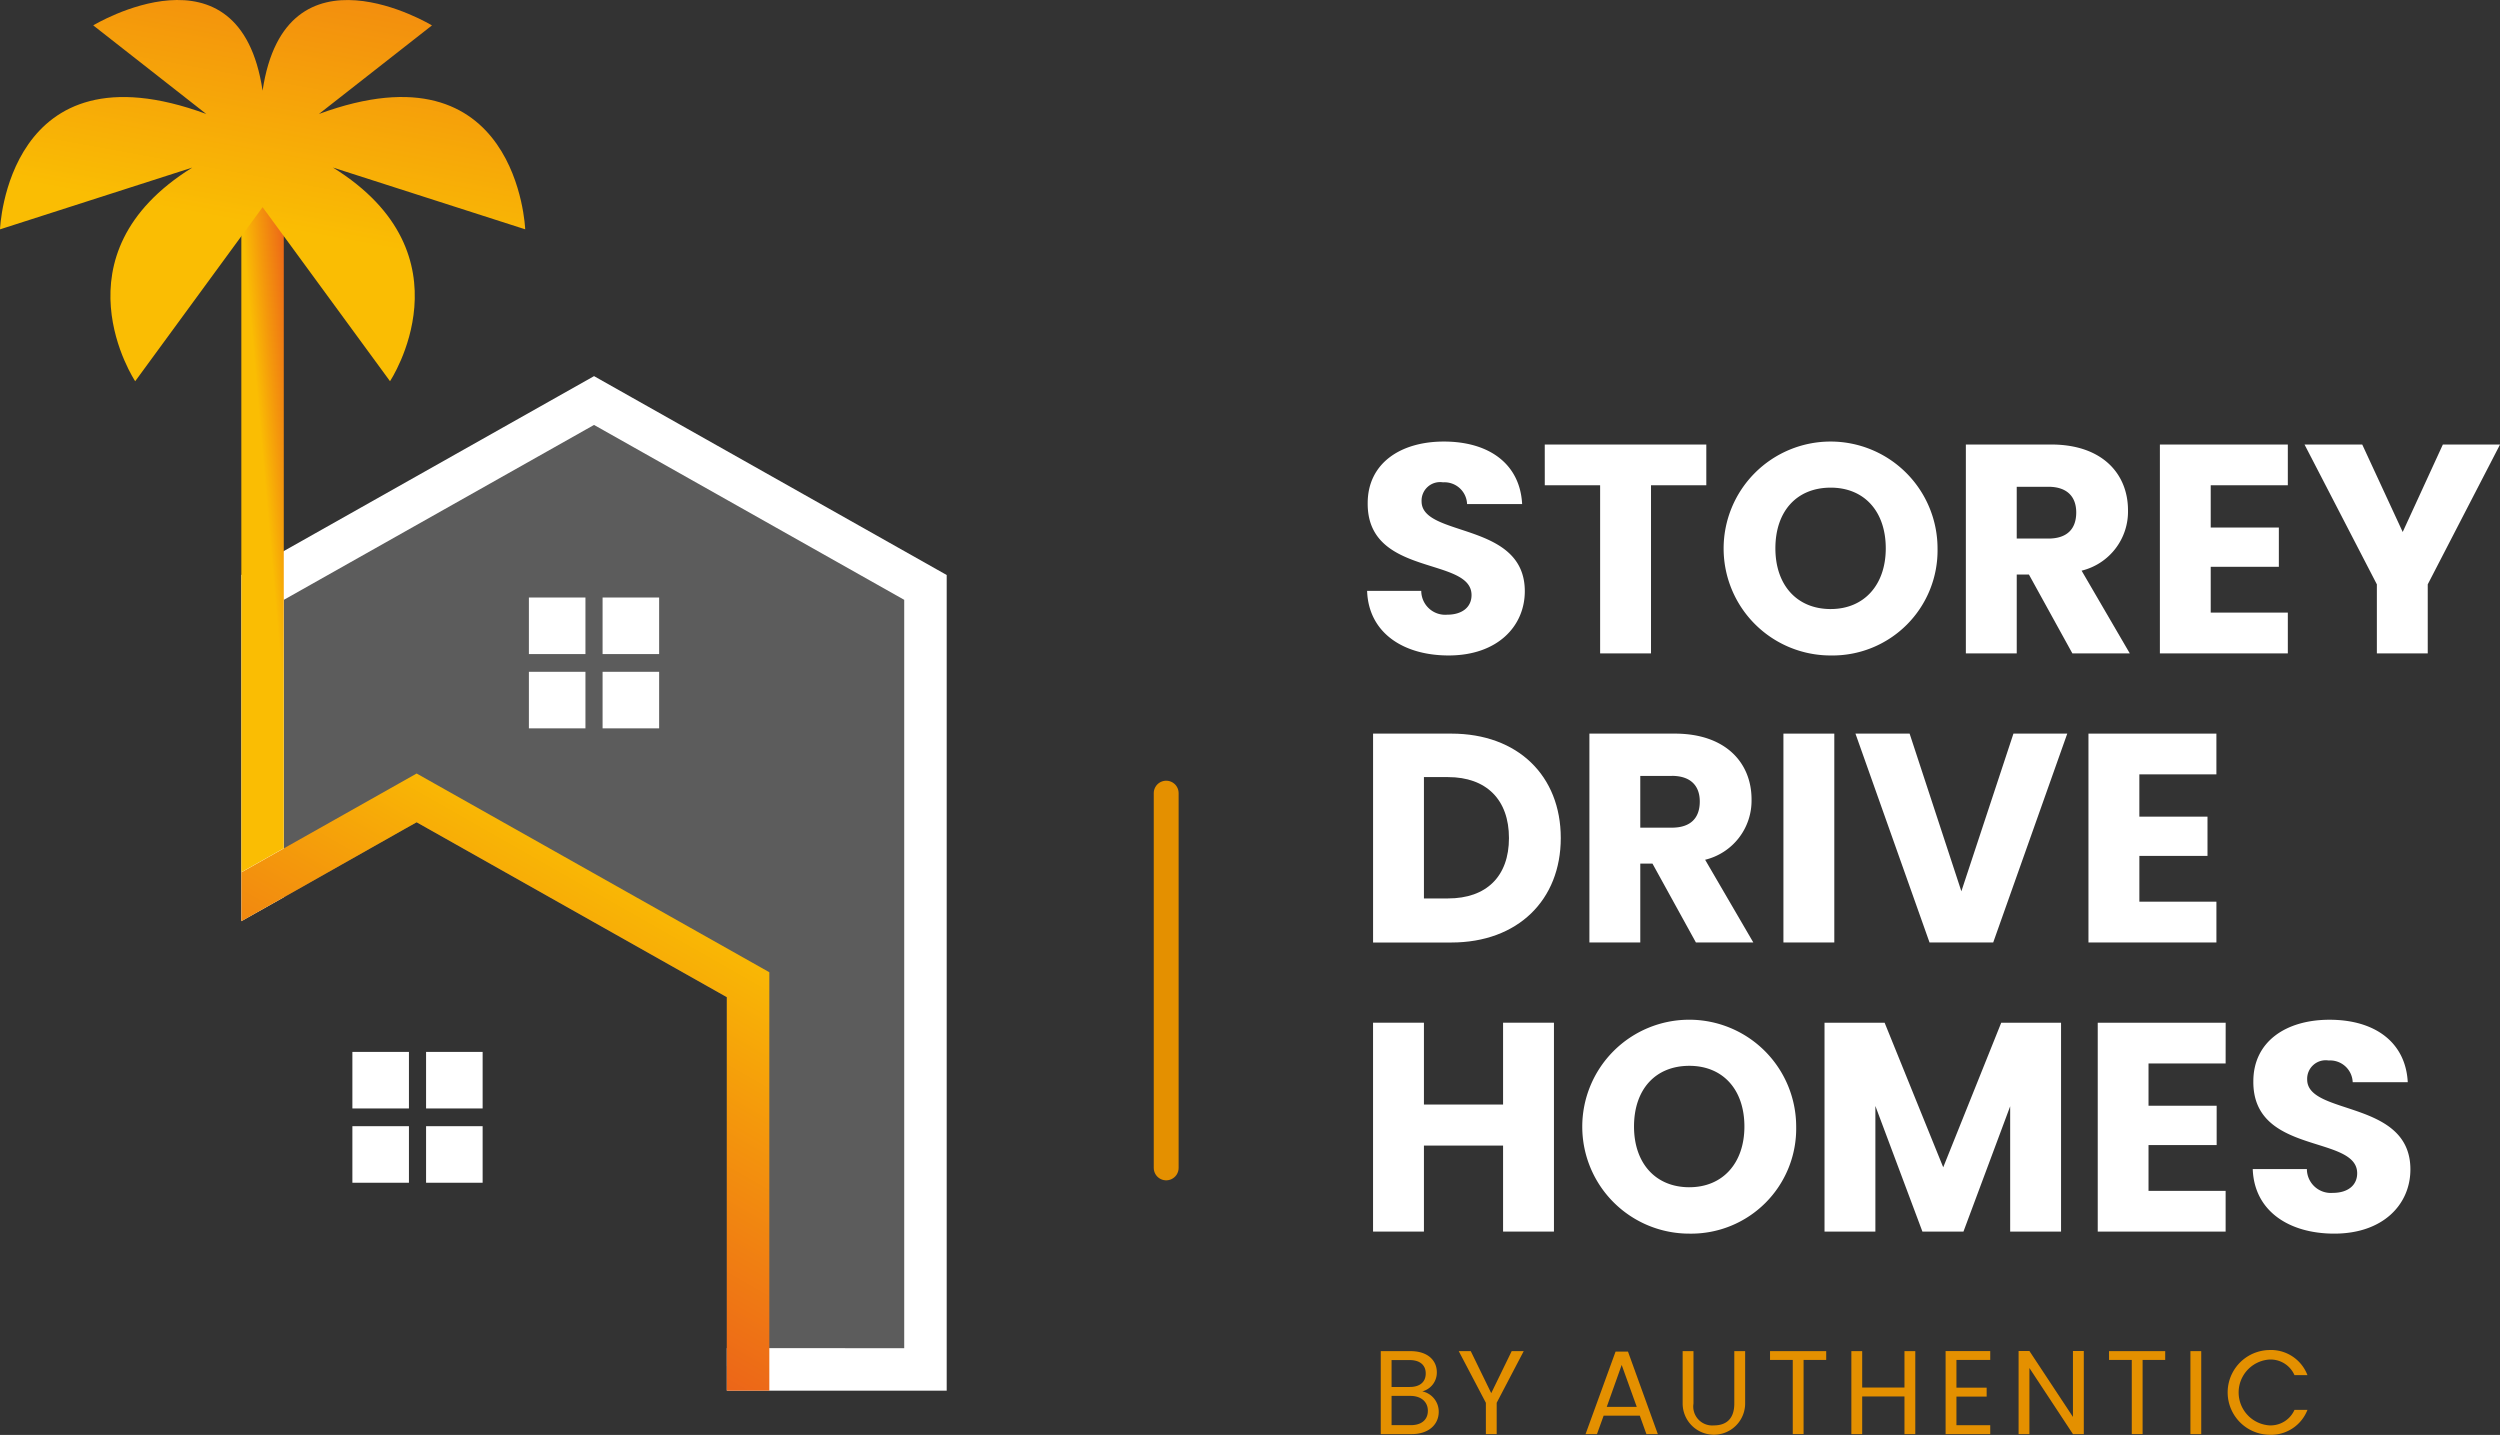 <svg xmlns="http://www.w3.org/2000/svg" xmlns:xlink="http://www.w3.org/1999/xlink" width="201.014" height="115.376" viewBox="0 0 201.014 115.376"><rect x="0" y="0" width="201.014" height="115.376" fill="#333333" stroke="none"/><defs><style>.a,.b{fill:#fff;}.a{opacity:0.2;}.c{fill:#e49000;}.d{fill:none;stroke:#e49000;stroke-linecap:round;stroke-miterlimit:10;stroke-width:2px;}.e{fill:url(#a);}.f{fill:url(#b);}.g{fill:url(#c);}</style><linearGradient id="a" x1="0.388" y1="0.811" x2="0.716" y2="0.137" gradientUnits="objectBoundingBox"><stop offset="0.006" stop-color="#eb5e1a"/><stop offset="0.624" stop-color="#f4970c"/><stop offset="1" stop-color="#fabd03"/></linearGradient><linearGradient id="b" x1="0.89" y1="-0.077" x2="0.537" y2="0.429" xlink:href="#a"/><linearGradient id="c" x1="0.726" y1="-0.469" x2="0.486" y2="0.648" xlink:href="#a"/></defs><path class="a" d="M95.082,131.155l-12.737-.328-3.418-.082V101.087L53.987,87.024l-.855.478-9.824,5.545-2.249,1.265L41,90.415,40.7,70.308V68.866L68.248,53.217l26.075,14.89Z" transform="translate(-20.487 -20.911)"/><g transform="translate(109.923 35.503)"><path class="b" d="M139.951,73.721c-3.612,0-6.435-1.794-6.554-5.192h4.354a1.925,1.925,0,0,0,2.081,1.914c1.2,0,1.962-.6,1.962-1.578,0-3.11-8.4-1.435-8.35-7.393,0-3.181,2.609-4.951,6.125-4.951,3.66,0,6.124,1.817,6.293,5.024h-4.427A1.818,1.818,0,0,0,139.5,59.8a1.489,1.489,0,0,0-1.723,1.531c0,2.919,8.3,1.6,8.3,7.225C146.075,71.377,143.875,73.721,139.951,73.721Z" transform="translate(-133.397 -56.521)"/><path class="b" d="M148.157,56.768h12.99v3.277H156.7V73.562h-4.091V60.045h-4.45Z" transform="translate(-133.873 -56.529)"/><path class="b" d="M171.628,73.721a8.6,8.6,0,1,1,8.589-8.612A8.448,8.448,0,0,1,171.628,73.721Zm0-3.733c2.68,0,4.426-1.937,4.426-4.88,0-2.99-1.746-4.881-4.426-4.881-2.726,0-4.449,1.89-4.449,4.881C167.179,68.051,168.9,69.989,171.628,69.989Z" transform="translate(-134.351 -56.521)"/><path class="b" d="M190.008,56.768c4.115,0,6.172,2.368,6.172,5.287a4.888,4.888,0,0,1-3.731,4.856l3.875,6.651h-4.617l-3.493-6.34h-.98v6.34h-4.091V56.768Zm-.239,3.4h-2.536v4.162h2.536c1.531,0,2.249-.79,2.249-2.1C192.018,60.979,191.3,60.165,189.769,60.165Z" transform="translate(-135 -56.529)"/><path class="b" d="M209.55,60.045h-6.2v3.4h5.479V66.6h-5.479v3.684h6.2v3.278H199.263V56.768H209.55Z" transform="translate(-135.519 -56.529)"/><path class="b" d="M211.279,56.768h4.641l3.254,7.033,3.229-7.033H227l-5.813,11.244v5.55h-4.091v-5.55Z" transform="translate(-135.906 -56.529)"/><path class="b" d="M148.985,89.183c0,4.975-3.444,8.4-8.8,8.4h-6.292V80.787h6.292C145.541,80.787,148.985,84.184,148.985,89.183Zm-9.066,4.856c3.086,0,4.9-1.77,4.9-4.856s-1.818-4.9-4.9-4.9h-1.937V94.04Z" transform="translate(-133.413 -57.303)"/><path class="b" d="M158.731,80.787c4.115,0,6.172,2.368,6.172,5.287a4.889,4.889,0,0,1-3.732,4.856l3.875,6.65H160.43l-3.492-6.34h-.981v6.34h-4.091V80.787Zm-.239,3.4h-2.536v4.162h2.536c1.531,0,2.249-.791,2.249-2.106C160.742,85,160.023,84.184,158.492,84.184Z" transform="translate(-133.992 -57.303)"/><path class="b" d="M167.986,80.787h4.091V97.58h-4.091Z" transform="translate(-134.512 -57.303)"/><path class="b" d="M186.673,80.787H191L185.046,97.58h-5.12L173.97,80.787h4.354l4.162,12.678Z" transform="translate(-134.704 -57.303)"/><path class="b" d="M203.616,84.063h-6.195v3.4H202.9v3.156h-5.478V94.3h6.195V97.58H193.329V80.787h10.287Z" transform="translate(-135.328 -57.303)"/><path class="b" d="M144.346,114.685h-6.364V121.6h-4.091V104.805h4.091v6.58h6.364v-6.58h4.09V121.6h-4.09Z" transform="translate(-133.413 -58.077)"/><path class="b" d="M159.883,121.757a8.6,8.6,0,1,1,8.589-8.611A8.447,8.447,0,0,1,159.883,121.757Zm0-3.731c2.68,0,4.426-1.937,4.426-4.881,0-2.99-1.746-4.881-4.426-4.881-2.726,0-4.45,1.89-4.45,4.881C155.434,116.089,157.157,118.027,159.883,118.027Z" transform="translate(-133.972 -58.069)"/><path class="b" d="M171.4,104.805h4.832l4.712,11.627,4.665-11.627h4.809V121.6h-4.091V111.526L182.571,121.6h-3.3L175.489,111.5V121.6H171.4Z" transform="translate(-134.621 -58.077)"/><path class="b" d="M204.383,108.083h-6.2v3.4h5.479v3.159h-5.479v3.684h6.2V121.6H194.1V104.805h10.287Z" transform="translate(-135.353 -58.077)"/><path class="b" d="M213.532,121.757c-3.612,0-6.435-1.793-6.554-5.19h4.354a1.925,1.925,0,0,0,2.081,1.913c1.2,0,1.962-.6,1.962-1.578,0-3.109-8.4-1.435-8.349-7.393,0-3.181,2.608-4.95,6.124-4.95,3.66,0,6.124,1.817,6.292,5.022h-4.427a1.818,1.818,0,0,0-1.937-1.746,1.49,1.49,0,0,0-1.723,1.531c0,2.918,8.3,1.6,8.3,7.225C219.656,119.413,217.456,121.757,213.532,121.757Z" transform="translate(-135.768 -58.069)"/></g><g transform="translate(111.021 108.554)"><path class="c" d="M137.02,138.763h-2.489v-6.671h2.393c1.406,0,2.115.766,2.115,1.694a1.56,1.56,0,0,1-1.167,1.541,1.666,1.666,0,0,1,1.32,1.646C139.192,137.978,138.4,138.763,137.02,138.763Zm-.172-5.953H135.4v2.163h1.463c.813,0,1.283-.4,1.283-1.082C138.15,133.232,137.7,132.81,136.848,132.81Zm.066,2.881H135.4v2.353h1.541c.86,0,1.377-.431,1.377-1.157S137.766,135.691,136.914,135.691Z" transform="translate(-134.531 -132.007)"/><path class="c" d="M141.01,132.092h.966l1.646,3.378,1.645-3.378h.967l-2.173,4.153v2.518h-.87v-2.518Z" transform="translate(-134.74 -132.007)"/><path class="c" d="M155.906,137.28H153l-.536,1.485h-.918l2.412-6.633h1l2.4,6.633h-.918Zm-1.455-4.077-1.2,3.369h2.411Z" transform="translate(-135.079 -132.008)"/><path class="c" d="M159.612,132.092h.871v4.22a1.524,1.524,0,0,0,1.646,1.751c.986,0,1.636-.526,1.636-1.751v-4.22h.872V136.3a2.512,2.512,0,1,1-5.025,0Z" transform="translate(-135.339 -132.007)"/><path class="c" d="M166.872,132.092h4.517v.708H169.57v5.962h-.87V132.8h-1.828Z" transform="translate(-135.573 -132.007)"/><path class="c" d="M177.9,135.739h-3.4v3.024h-.87v-6.671h.87v2.928h3.4v-2.928h.87v6.671h-.87Z" transform="translate(-135.791 -132.007)"/><path class="c" d="M185.048,132.8h-2.717v2.229h2.429v.718h-2.429v2.3h2.717v.719h-3.589v-6.681h3.589Z" transform="translate(-136.043 -132.007)"/><path class="c" d="M192.766,132.082v6.681h-.872l-3.5-5.312v5.312h-.871v-6.681h.871l3.5,5.3v-5.3Z" transform="translate(-136.238 -132.007)"/><path class="c" d="M195.038,132.092h4.517v.708h-1.818v5.962h-.87V132.8h-1.828Z" transform="translate(-136.481 -132.007)"/><path class="c" d="M201.8,132.092h.87v6.671h-.87Z" transform="translate(-136.699 -132.007)"/><path class="c" d="M208.218,132a3.138,3.138,0,0,1,3.091,2.019h-1.043a2.1,2.1,0,0,0-2.048-1.253,2.654,2.654,0,0,0,0,5.291,2.105,2.105,0,0,0,2.048-1.244h1.043a3.138,3.138,0,0,1-3.091,2,3.407,3.407,0,0,1,0-6.812Z" transform="translate(-136.798 -132.004)"/></g><line class="d" y2="30.132" transform="translate(93.768 63.773)"/><g transform="translate(42.526 48.044)"><g transform="translate(0 0)"><rect class="b" width="4.547" height="4.547"/></g><g transform="translate(5.925 0)"><rect class="b" width="4.547" height="4.547"/></g><g transform="translate(0 5.973)"><rect class="b" width="4.547" height="4.547"/></g><g transform="translate(5.925 5.973)"><rect class="b" width="4.547" height="4.547"/></g></g><g transform="translate(28.334 84.579)"><rect class="b" width="4.547" height="4.547"/><g transform="translate(5.925)"><rect class="b" width="4.547" height="4.547"/></g><g transform="translate(0 5.973)"><rect class="b" width="4.547" height="4.547"/></g><g transform="translate(5.925 5.973)"><rect class="b" width="4.547" height="4.547"/></g></g><path class="b" d="M68.224,51.086,43.283,65.149l-3.418,1.928V94.909l3.418-1.928V69.073L68.224,55.01l24.94,14.063v60.17H78.9v3.418h17.68V67.077Z" transform="translate(-20.46 -20.843)"/><path class="e" d="M53.96,84.1l-1.456.821-9.223,5.2-2.3,1.3-1.112.627v3.931l1.167-.662,2.249-1.264L53.105,88.5l.855-.478L78.9,102.082v31.643h3.418V100.079Z" transform="translate(-20.46 -21.906)"/><path class="f" d="M39.865,34.473V90.439l1.112-.627,2.3-1.3,0,0V34.473Z" transform="translate(-20.46 -20.308)"/><path class="g" d="M46.582,33.307l15.461,4.967S61.481,23.095,45.457,29l9.089-7.121s-11.775-7.122-13.619,5.247C39.085,14.754,27.31,21.876,27.31,21.876L36.4,29c-16.023-5.9-16.585,9.277-16.585,9.277l15.46-4.967c-11.338,7.028-4.591,17.179-4.591,17.179L40.928,36.493,51.173,50.487S57.92,40.336,46.582,33.307Z" transform="translate(-19.814 -19.836)"/></svg>